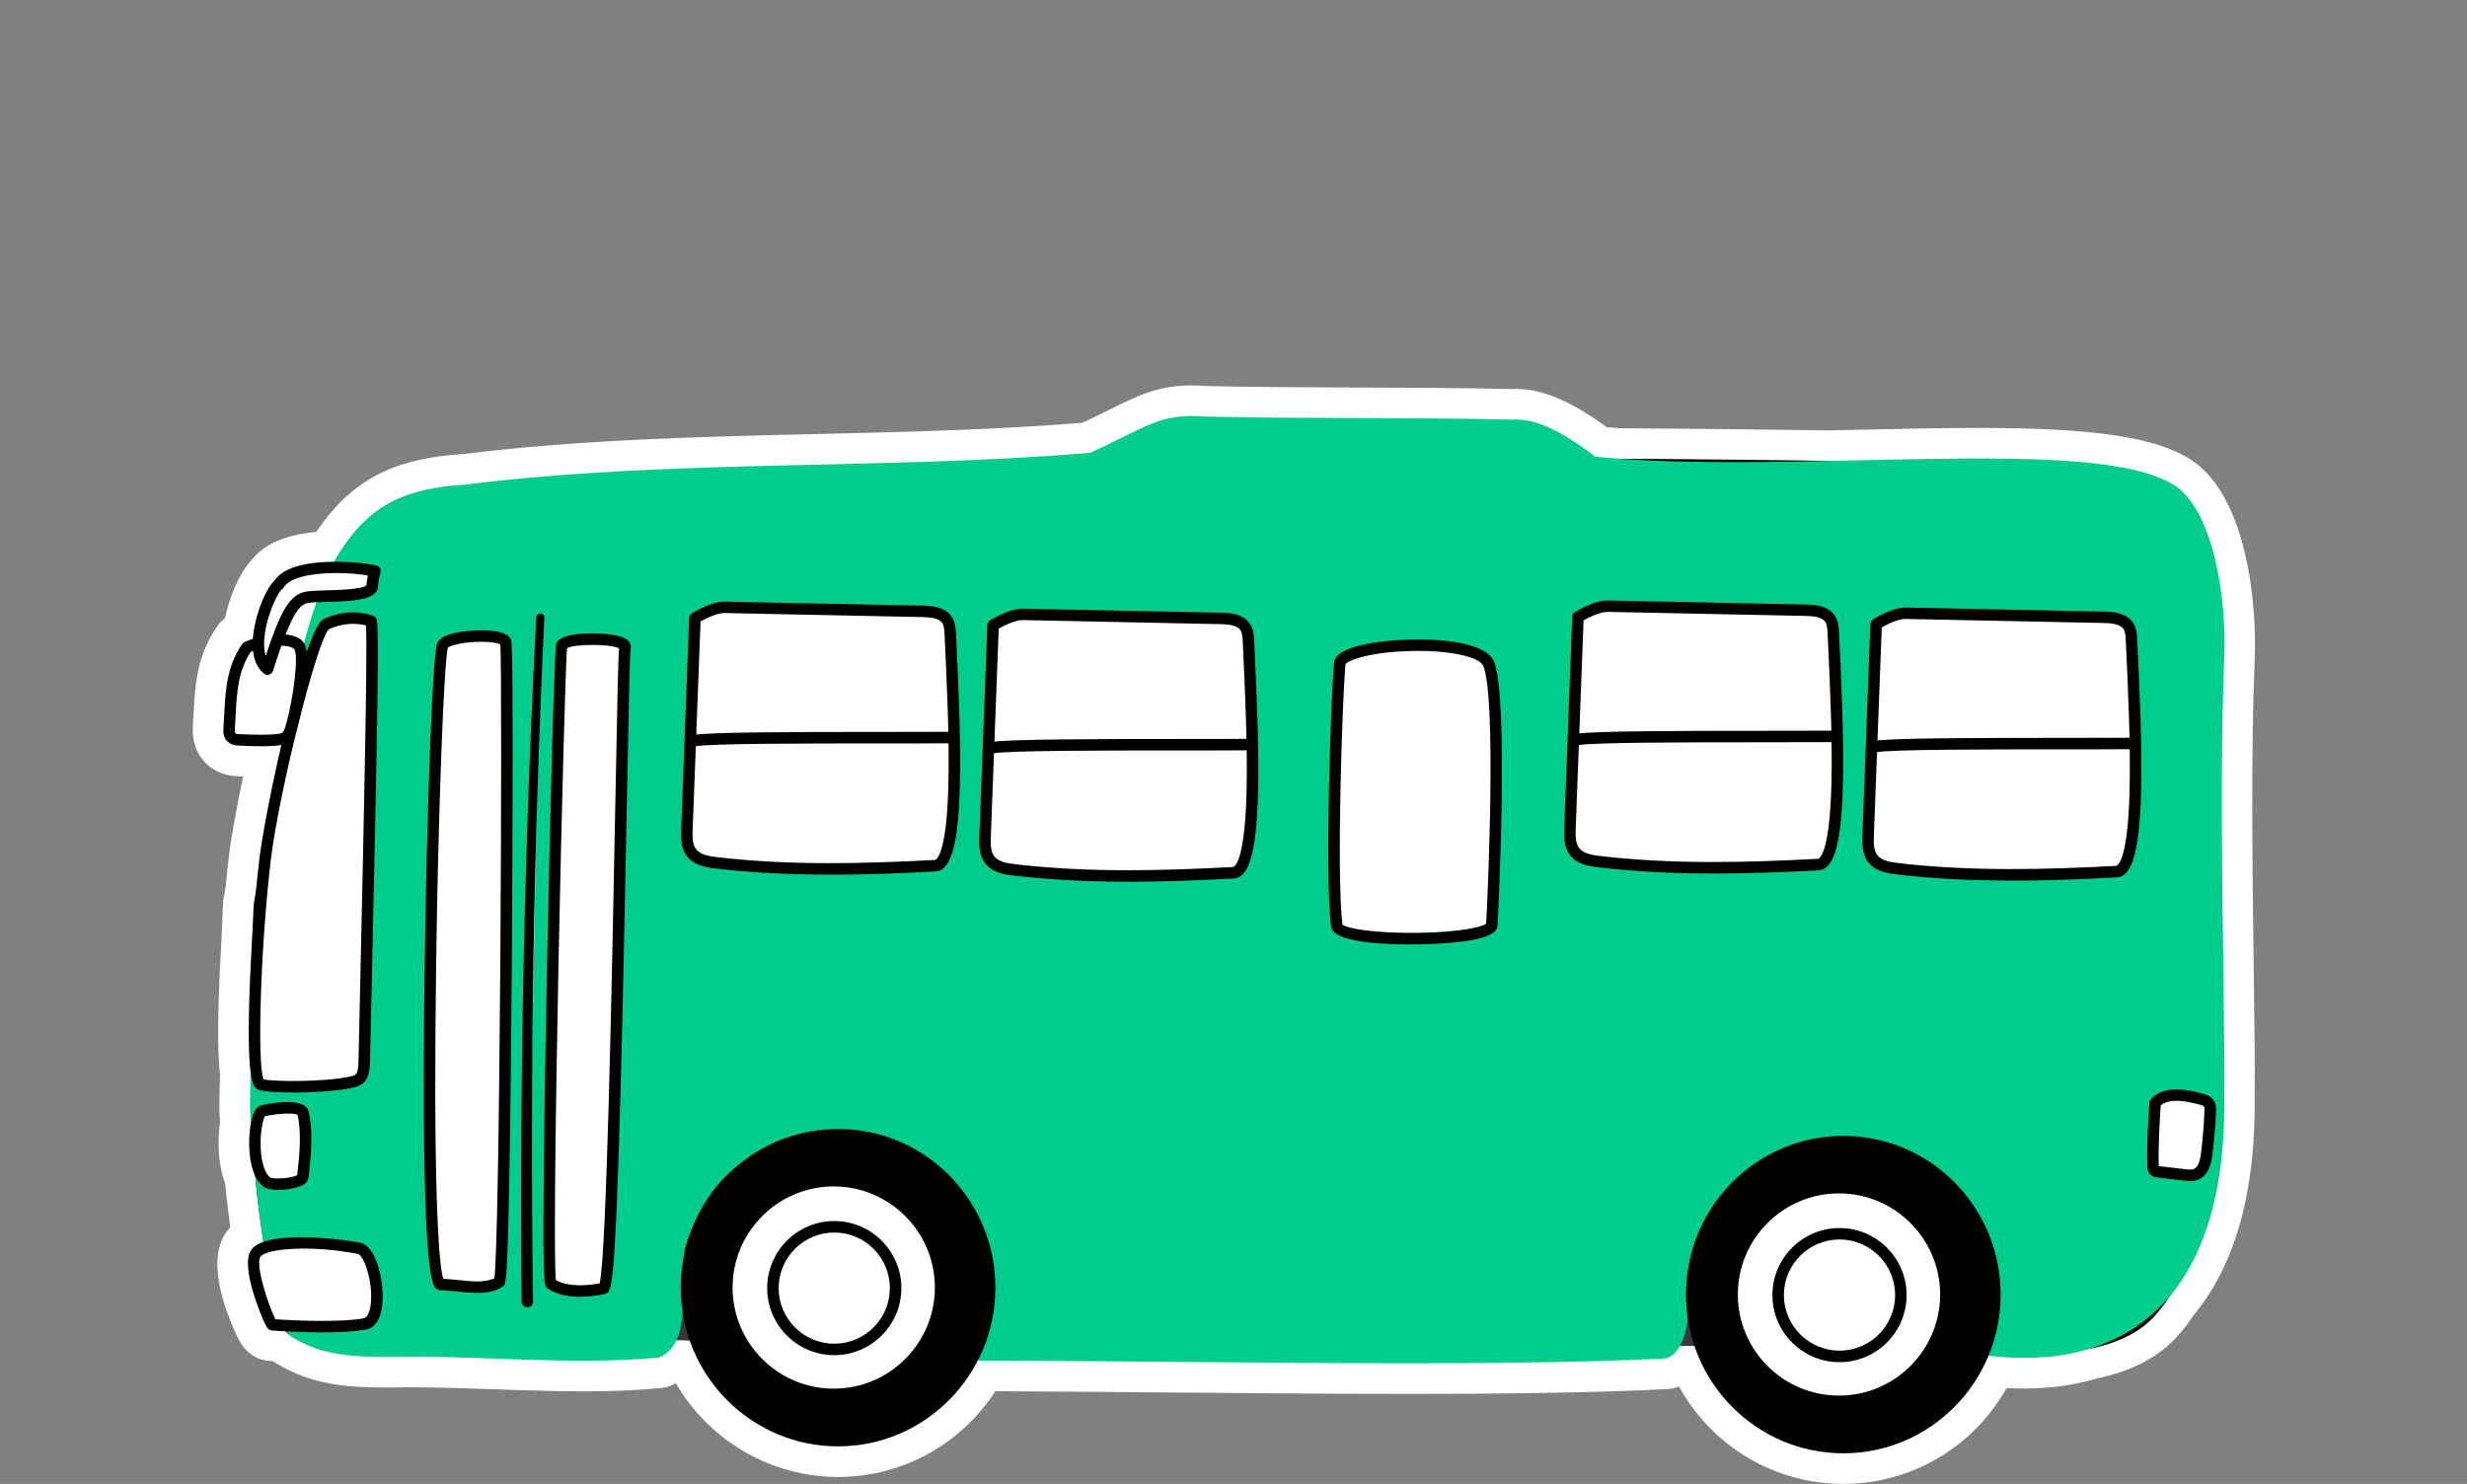 <?xml version="1.0" encoding="UTF-8"?>
<svg xmlns="http://www.w3.org/2000/svg" width="128" height="77" viewBox="0 0 128 77" fill="none">
  <rect x="0" y="0" width="128" height="77" fill="#808080" stroke="none"/>
  <path d="M95.639 77C92.052 77 88.809 75.025 87.113 71.942C87.087 71.954 87.059 71.964 87.035 71.974C86.881 72.033 86.716 72.067 86.55 72.077C83.198 72.249 78.903 72.329 73.033 72.329C69.01 72.329 64.718 72.291 60.569 72.255C57.592 72.229 54.523 72.202 51.644 72.19C49.852 74.958 46.808 76.639 43.482 76.639C39.985 76.639 36.796 74.746 35.07 71.781C34.975 71.831 34.876 71.876 34.773 71.916C34.638 71.97 34.495 72.003 34.35 72.019C33.174 72.138 31.845 72.198 30.284 72.198C28.723 72.198 27.192 72.142 25.675 72.091C24.165 72.039 22.739 71.987 21.363 71.987C20.952 71.987 20.558 71.991 20.193 72.001C20.179 72.001 20.145 72.001 20.139 72.001C18.36 71.987 16.345 71.97 14.342 70.748C14.284 70.713 14.229 70.675 14.173 70.633C14.096 70.627 14.028 70.623 13.975 70.619C12.836 70.526 12.422 69.608 12.243 69.216C11.478 67.532 10.773 65.24 11.769 63.901C11.823 63.828 11.882 63.759 11.944 63.691C11.898 63.342 11.854 62.981 11.813 62.615C11.765 62.232 11.722 61.825 11.682 61.411C11.289 60.376 11.285 59.111 11.418 58.215C11.398 57.917 11.39 57.786 11.388 57.723C11.374 57.348 11.384 56.646 11.416 55.74C11.319 54.919 11.297 53.668 11.345 51.925C11.372 50.934 11.422 49.873 11.493 48.769C11.519 48.033 11.545 47.42 11.575 46.845C11.577 46.788 11.583 46.73 11.593 46.673C11.622 46.494 11.652 46.318 11.682 46.141L11.716 45.949C11.769 45.394 11.823 44.87 11.88 44.393C11.985 43.502 12.263 41.96 12.612 40.292C12.545 40.29 12.386 40.282 12.386 40.282C12.116 40.27 11.479 40.245 10.886 39.786C10.524 39.507 9.925 38.859 10.008 37.657C10.022 37.453 10.032 37.248 10.044 37.046V37.02C10.117 35.636 10.198 34.066 11.251 32.525C11.368 32.355 11.511 32.206 11.672 32.083C11.906 30.985 12.394 29.773 13.021 29.101C13.667 28.247 14.806 27.743 16.412 27.602C18.451 24.549 20.936 23.767 24.019 23.561C30.163 22.804 36.369 22.661 42.371 22.522C46.899 22.417 51.58 22.31 56.16 21.937C56.715 21.681 57.183 21.448 57.602 21.239C59.046 20.52 60.091 20 61.832 20C62.08 20 62.336 20.01 62.614 20.032C65.111 20.089 67.854 20.099 70.506 20.109C73.168 20.119 75.916 20.129 78.439 20.186C78.517 20.182 78.596 20.18 78.675 20.18C80.016 20.18 81.553 20.831 83.362 22.167C83.584 22.185 83.816 22.203 84.062 22.221C87.511 22.241 91.048 22.278 94.868 22.334C95.427 22.322 95.985 22.31 96.54 22.298C98.684 22.25 100.711 22.205 102.645 22.205C108.649 22.205 111.838 22.681 113.659 23.845C116.557 25.699 117.112 31.258 116.983 34.252C116.783 38.916 116.868 45.265 116.935 50.369C116.971 53.04 117.001 55.348 116.981 56.805C117.058 61.78 115.991 65.63 113.81 68.252C113.094 69.346 112.31 70.098 111.352 70.611C110.626 71.02 109.809 71.315 108.857 71.512C107.679 71.868 106.386 72.051 105.013 72.051C104.718 72.051 104.416 72.043 104.113 72.025C102.395 75.083 99.182 77 95.632 77H95.639Z" fill="white"></path>
  <path d="M33.995 69.509C52.147 70.116 92.948 69.624 106.025 69.989C110.591 65.426 104.144 57.402 100.606 56.769C93.103 53.993 39.888 56.484 36.691 57.931C33.93 59.18 33.601 66.416 33.995 69.511V69.509Z" fill="#383838"></path>
  <path d="M57.768 24.6C57.441 24.116 58.379 23.385 58.978 23.038C59.577 22.691 60.172 22.681 60.948 22.586C65.075 22.07 78.564 22.645 79.342 22.709C81.436 22.877 81.528 23.805 82.224 25.149" fill="white"></path>
  <path d="M82.222 25.447C82.115 25.447 82.01 25.387 81.958 25.286C81.855 25.086 81.764 24.894 81.678 24.713C81.196 23.696 80.933 23.135 79.318 23.006C78.735 22.958 65.172 22.36 60.986 22.883C60.856 22.899 60.732 22.913 60.611 22.927C60.031 22.99 59.573 23.042 59.129 23.299C58.548 23.634 58.066 24.085 58.006 24.342C57.995 24.396 58.006 24.42 58.018 24.438C58.109 24.574 58.074 24.759 57.939 24.85C57.804 24.941 57.618 24.905 57.526 24.771C57.415 24.606 57.382 24.414 57.429 24.209C57.58 23.553 58.542 22.952 58.834 22.784C59.387 22.465 59.924 22.405 60.547 22.336C60.664 22.322 60.787 22.31 60.914 22.294C65.139 21.767 78.783 22.367 79.368 22.415C81.325 22.572 81.72 23.407 82.22 24.461C82.303 24.636 82.39 24.822 82.492 25.017C82.567 25.163 82.509 25.342 82.365 25.417C82.321 25.439 82.273 25.451 82.228 25.451L82.222 25.447Z" fill="black"></path>
  <path d="M15.242 68.946C17.162 70.437 32.718 69.475 34.029 69.771C34.991 69.987 33.182 57.826 43.647 58.003C54.845 58.191 52.371 69.923 52.371 69.923C52.371 69.923 83.093 69.999 86.317 69.911C87.15 68.46 84.818 58.669 94.884 57.985C107.018 57.16 103.639 69.884 105.128 69.906C111.761 70.001 112.066 67.362 113.56 64.726C115.125 61.968 115.503 28.611 112.891 26.535C110.164 24.118 102.369 24.513 100.112 24.356C79.685 24.075 27.178 23.835 20.139 26.912C16.573 28.473 13.598 46.95 13.598 46.95C13.598 46.95 12.796 61.026 14.526 66.154C15.024 67.544 14.806 68.609 15.242 68.948V68.946Z" fill="white"></path>
  <path d="M15.486 68.63C15.905 68.884 16.398 68.964 16.886 69.053C18.511 69.309 20.169 69.356 21.819 69.4C25.605 69.501 29.701 69.309 33.505 69.36C33.67 69.37 33.902 69.376 34.084 69.412L34.1 69.414C34.11 69.416 34.108 69.414 34.094 69.412C34.075 69.408 34.053 69.406 34.031 69.41C33.971 69.416 33.904 69.442 33.868 69.491C33.864 69.491 33.864 69.495 33.862 69.497C33.864 69.487 33.872 69.481 33.88 69.455C34.166 68.131 34.188 66.741 34.513 65.389C34.983 63.168 35.931 60.905 37.758 59.444C40.416 57.287 44.535 57.287 47.641 58.377C51.166 59.656 52.764 63.017 52.889 66.582C52.935 67.72 52.873 68.847 52.663 69.983L52.373 69.624C62.181 69.6 76.637 69.723 86.312 69.614L86.062 69.763C86.214 69.392 86.232 68.809 86.256 68.369C86.337 64.619 86.96 60.592 90.675 58.736C93.285 57.426 97.322 57.245 100.021 58.346C103.252 59.64 104.492 62.94 104.789 66.172C104.914 67.179 104.908 68.26 105.071 69.237C105.089 69.37 105.13 69.487 105.18 69.58C105.186 69.58 105.192 69.6 105.19 69.592C105.184 69.588 105.176 69.582 105.168 69.58C105.16 69.58 105.156 69.576 105.15 69.574C105.15 69.572 105.12 69.574 105.148 69.574L105.914 69.564L106.296 69.558L106.675 69.531C106.927 69.509 107.183 69.503 107.433 69.467L108.181 69.36L108.911 69.192C109.377 69.051 109.851 68.882 110.271 68.638C111.808 67.81 112.425 66.093 113.228 64.631C113.381 64.383 113.427 64.114 113.508 63.806C113.718 62.825 113.825 61.794 113.927 60.771C114.292 56.656 114.395 52.51 114.436 48.38C114.436 42.194 114.432 35.952 113.576 29.825C113.409 28.867 113.26 27.84 112.798 26.989C111.231 25.233 106.568 24.949 104.267 24.848C85.627 24.453 66.963 24.517 48.325 24.945C40.069 25.229 31.756 25.373 23.573 26.533C22.446 26.726 21.321 26.912 20.302 27.334C19.596 27.723 19.187 28.484 18.794 29.19C16.989 32.87 16.111 36.953 15.2 40.937C14.76 42.878 14.356 45.19 14.038 46.974C13.939 48.81 13.883 50.66 13.856 52.504C13.836 56.624 13.802 60.808 14.6 64.857C14.699 65.289 14.824 65.732 14.954 66.158C15.187 66.836 15.258 67.568 15.357 68.252C15.375 68.355 15.397 68.446 15.423 68.517C15.448 68.585 15.476 68.619 15.486 68.629V68.63ZM14.998 69.259C14.697 69.023 14.639 68.706 14.572 68.397C14.457 67.712 14.417 67.048 14.189 66.41C13.983 65.761 13.788 65.014 13.671 64.34C12.987 60.424 12.989 56.45 12.999 52.494C13.021 50.636 13.068 48.785 13.164 46.925C13.499 44.851 13.901 42.8 14.336 40.75C15.26 36.681 16.145 32.545 17.997 28.772C18.461 27.923 19.003 26.976 19.923 26.515C21.059 26.042 22.265 25.843 23.43 25.649C31.673 24.493 40.001 24.364 48.304 24.093C66.967 23.696 85.637 23.664 104.299 24.093C106.826 24.206 111.814 24.541 113.421 26.589C113.976 27.555 114.105 28.647 114.301 29.712C114.621 31.786 114.774 33.86 114.895 35.936C115.224 42.162 115.216 48.39 114.992 54.616C114.908 56.69 114.799 58.766 114.605 60.84C114.5 61.879 114.393 62.912 114.169 63.959C114.109 64.254 114.012 64.576 113.865 64.877C112.998 66.463 112.296 68.319 110.6 69.221C109.315 69.951 107.774 70.139 106.322 70.219C106.096 70.219 105.38 70.231 105.138 70.233C105.021 70.237 104.825 70.171 104.743 70.074C104.553 69.895 104.472 69.592 104.43 69.364C104.331 68.811 104.311 68.297 104.271 67.778C104.172 66.257 104.025 64.707 103.553 63.263C102.968 61.352 101.657 59.68 99.777 58.931C97.25 57.898 93.402 58.064 90.955 59.285C87.464 61.008 86.942 64.891 86.853 68.398C86.811 68.795 86.837 70.199 86.328 70.207C81.422 70.294 74.322 70.223 69.346 70.246L52.371 70.219C52.207 70.219 52.074 70.086 52.074 69.921C52.261 68.847 52.338 67.716 52.282 66.612C52.153 63.297 50.7 60.156 47.413 58.982C44.523 57.985 40.646 57.967 38.188 59.975C35.463 62.208 35.054 65.94 34.674 69.237C34.614 69.56 34.527 70.098 34.094 70.133C33.884 70.129 33.702 70.086 33.478 70.088C29.683 70.052 25.599 70.258 21.805 70.173C20.123 70.135 18.431 70.094 16.758 69.834C16.159 69.729 15.518 69.616 14.998 69.261V69.259Z" fill="black"></path>
  <path d="M21.52 33.338C20.933 37.381 20.837 55.849 21.163 67.153C21.19 68.129 21.912 68.151 22.309 68.143C25.278 68.081 28.303 68.234 31.395 68.196C31.873 68.19 32.198 67.732 32.545 67.445C33.017 67.05 33.156 53.303 33.696 34.415C33.714 33.779 33.706 33.271 33.218 32.797C32.752 32.343 32.222 31.845 31.526 31.784C28.747 31.538 25.344 31.243 22.704 32.038C22.166 32.2 21.575 32.96 21.52 33.338Z" fill="white"></path>
  <path d="M30.37 68.498C29.249 68.498 28.134 68.478 27.047 68.46C25.415 68.432 23.874 68.406 22.315 68.438C21.371 68.462 20.889 68.028 20.865 67.159C20.532 55.621 20.635 37.361 21.226 33.293C21.301 32.779 21.99 31.939 22.618 31.75C25.332 30.933 28.781 31.239 31.552 31.485C32.375 31.558 32.982 32.149 33.424 32.581C34.027 33.17 34.009 33.834 33.991 34.421C33.833 40.014 33.708 45.126 33.599 49.637C33.248 64.185 33.134 67.338 32.734 67.671C32.656 67.736 32.581 67.81 32.504 67.883C32.226 68.151 31.881 68.486 31.397 68.49C31.054 68.494 30.711 68.496 30.368 68.496L30.37 68.498ZM23.832 67.829C24.911 67.829 25.996 67.847 27.059 67.867C28.473 67.891 29.935 67.917 31.393 67.899C31.639 67.895 31.859 67.683 32.093 67.459C32.169 67.385 32.242 67.314 32.317 67.249C32.597 66.485 32.777 59.032 33.005 49.625C33.115 45.114 33.238 40.003 33.398 34.407C33.416 33.792 33.406 33.396 33.01 33.011C32.518 32.533 32.065 32.133 31.5 32.081C28.779 31.839 25.393 31.54 22.791 32.323C22.347 32.456 21.851 33.132 21.815 33.382C21.244 37.316 21.133 55.738 21.46 67.145C21.478 67.748 21.773 67.857 22.303 67.845C22.809 67.835 23.319 67.832 23.832 67.832V67.829Z" fill="black"></path>
  <path d="M67.715 33.14C67.148 37.183 67.253 55.849 67.568 67.153C67.596 68.129 68.292 68.151 68.677 68.143C71.547 68.081 74.471 68.234 77.46 68.196C77.922 68.19 78.237 67.931 78.57 67.643C79.155 67.138 79.445 35.04 79.318 32.896C79.292 32.444 78.85 31.845 78.18 31.784C75.494 31.538 71.113 31.243 68.562 32.038C68.042 32.2 67.769 32.761 67.715 33.14Z" fill="white"></path>
  <path d="M68.084 33.192C67.917 34.609 67.856 36.093 67.808 37.52C67.545 46.742 67.664 56.004 67.842 65.23L67.878 66.687C67.888 67.352 67.842 67.891 68.693 67.826C70.048 67.79 72.432 67.843 73.814 67.865C74.786 67.883 75.758 67.899 76.728 67.897C77.087 67.877 77.666 67.97 77.983 67.722C78.11 67.647 78.259 67.514 78.374 67.417C78.352 67.431 78.334 67.455 78.326 67.478C78.322 67.49 78.328 67.469 78.33 67.465C78.533 66.277 78.529 65.032 78.598 63.818C78.927 53.696 79.036 43.33 78.985 33.192L78.979 33.015C78.987 32.621 78.66 32.248 78.281 32.159C78.084 32.111 77.46 32.087 77.247 32.059C74.857 31.885 72.418 31.75 70.046 32.089C69.576 32.155 69.119 32.262 68.675 32.391C68.364 32.486 68.132 32.874 68.086 33.192H68.084ZM67.348 33.089C67.455 32.462 67.82 31.899 68.451 31.685C68.943 31.544 69.437 31.431 69.931 31.363C71.896 31.08 73.868 31.14 75.835 31.245C76.543 31.276 77.321 31.358 78.029 31.413C78.64 31.423 79.223 31.764 79.502 32.309C79.649 32.557 79.683 32.884 79.679 33.172C79.699 34.116 79.689 36.572 79.687 37.56C79.612 46.252 79.53 55.171 79.195 63.84C79.114 65.109 79.132 66.38 78.894 67.645C78.864 67.778 78.733 67.907 78.626 67.986C78.306 68.262 77.912 68.496 77.46 68.494L76.728 68.5C74.459 68.522 71.706 68.412 69.431 68.442C68.923 68.422 68.342 68.557 67.832 68.287C67.237 67.948 67.245 67.282 67.239 66.703C67.215 65.809 67.15 63.259 67.132 62.323C66.981 53.561 66.827 44.791 67.134 36.029C67.176 35.075 67.235 34.034 67.348 33.085V33.089Z" fill="black"></path>
  <g style="mix-blend-mode:multiply">
    <path d="M112.81 25.179C108.649 22.516 93.136 24.687 82.773 23.704C81.68 22.857 79.915 21.654 78.479 21.773C73.429 21.654 67.586 21.735 62.538 21.616C60.137 21.426 59.518 22.159 56.57 23.496C45.789 24.402 34.979 23.805 24.171 25.141C21.053 25.344 19.219 26.137 17.59 28.704C13.866 34.58 12.89 55.33 12.975 57.664C12.975 57.717 13.59 68.428 15.169 69.392C16.747 70.356 18.305 70.397 20.153 70.413C24.55 70.302 29.83 70.883 34.19 70.439C35.953 69.743 35.273 66.646 35.532 64.768C38.991 54.001 50.275 62.042 49.976 70.596C62.047 70.617 77.174 70.966 86.47 70.488C87.757 69.997 87.615 67.459 87.825 66.099C90.183 55.706 104.634 59.841 102.046 70.179C109.383 71.516 115.589 68.299 115.404 56.803C115.464 52.665 115.097 41.391 115.406 34.181C115.547 30.904 114.795 26.446 112.812 25.177L112.81 25.179Z" fill="#00CC8B"></path>
  </g>
  <path d="M43.482 75.051C47.989 75.051 51.644 71.364 51.644 66.816C51.644 62.268 47.989 58.582 43.482 58.582C38.974 58.582 35.32 62.268 35.32 66.816C35.32 71.364 38.974 75.051 43.482 75.051Z" fill="black"></path>
  <path d="M43.258 72.354C46.321 72.354 48.803 69.872 48.803 66.81C48.803 63.748 46.321 61.266 43.258 61.266C40.195 61.266 37.712 63.748 37.712 66.81C37.712 69.872 40.195 72.354 43.258 72.354Z" fill="white"></path>
  <path d="M43.258 72.652C40.037 72.652 37.415 70.032 37.415 66.81C37.415 63.588 40.035 60.969 43.258 60.969C46.481 60.969 49.101 63.588 49.101 66.81C49.101 70.032 46.481 72.652 43.258 72.652ZM43.258 61.564C40.364 61.564 38.01 63.917 38.01 66.81C38.01 69.703 40.364 72.057 43.258 72.057C46.151 72.057 48.506 69.703 48.506 66.81C48.506 63.917 46.151 61.564 43.258 61.564Z" fill="black"></path>
  <path d="M43.285 70.022C45.044 70.022 46.469 68.598 46.469 66.84C46.469 65.082 45.044 63.658 43.285 63.658C41.527 63.658 40.102 65.082 40.102 66.84C40.102 68.598 41.527 70.022 43.285 70.022Z" fill="white"></path>
  <path d="M43.286 70.32C41.366 70.32 39.805 68.759 39.805 66.84C39.805 64.921 41.366 63.36 43.286 63.36C45.206 63.36 46.767 64.921 46.767 66.84C46.767 68.759 45.206 70.32 43.286 70.32ZM43.286 63.955C41.695 63.955 40.4 65.25 40.4 66.84C40.4 68.43 41.695 69.725 43.286 69.725C44.876 69.725 46.171 68.43 46.171 66.84C46.171 65.25 44.876 63.955 43.286 63.955Z" fill="black"></path>
  <path d="M95.639 75.412C100.147 75.412 103.801 71.725 103.801 67.177C103.801 62.629 100.147 58.943 95.639 58.943C91.132 58.943 87.478 62.629 87.478 67.177C87.478 71.725 91.132 75.412 95.639 75.412Z" fill="black"></path>
  <path d="M95.415 72.715C98.478 72.715 100.961 70.233 100.961 67.171C100.961 64.109 98.478 61.627 95.415 61.627C92.353 61.627 89.87 64.109 89.87 67.171C89.87 70.233 92.353 72.715 95.415 72.715Z" fill="white"></path>
  <path d="M95.415 73.013C92.194 73.013 89.572 70.393 89.572 67.171C89.572 63.949 92.192 61.33 95.415 61.33C98.638 61.33 101.259 63.949 101.259 67.171C101.259 70.393 98.638 73.013 95.415 73.013ZM95.415 61.925C92.522 61.925 90.167 64.278 90.167 67.171C90.167 70.064 92.522 72.418 95.415 72.418C98.309 72.418 100.664 70.064 100.664 67.171C100.664 64.278 98.309 61.925 95.415 61.925Z" fill="black"></path>
  <path d="M95.443 70.385C97.201 70.385 98.627 68.96 98.627 67.203C98.627 65.445 97.201 64.02 95.443 64.02C93.685 64.02 92.26 65.445 92.26 67.203C92.26 68.96 93.685 70.385 95.443 70.385Z" fill="white"></path>
  <path d="M95.443 70.683C93.523 70.683 91.962 69.122 91.962 67.203C91.962 65.284 93.523 63.723 95.443 63.723C97.363 63.723 98.924 65.284 98.924 67.203C98.924 69.122 97.363 70.683 95.443 70.683ZM95.443 64.316C93.853 64.316 92.557 65.611 92.557 67.201C92.557 68.791 93.853 70.086 95.443 70.086C97.034 70.086 98.329 68.791 98.329 67.201C98.329 65.611 97.034 64.316 95.443 64.316Z" fill="black"></path>
  <path d="M13.828 61.322C12.921 60.608 13.185 57.741 13.638 57.638C14.201 57.509 15.613 57.331 15.716 57.733C15.964 58.706 15.831 60.094 15.706 61.088C15.672 61.361 14.189 61.607 13.828 61.322Z" fill="white"></path>
  <path d="M14.431 61.748C14.117 61.748 13.822 61.697 13.643 61.556C12.824 60.909 12.846 59.028 13.041 58.165C13.154 57.666 13.322 57.406 13.57 57.348C13.798 57.297 15.802 56.861 16.004 57.66C16.26 58.663 16.137 60.039 16.002 61.126C15.968 61.389 15.686 61.506 15.593 61.544C15.339 61.649 14.865 61.748 14.431 61.748ZM14.01 61.09C14.169 61.209 15.133 61.149 15.421 60.975C15.544 59.968 15.651 58.726 15.437 57.846C15.242 57.739 14.413 57.775 13.751 57.919C13.634 58.088 13.475 58.83 13.532 59.682C13.58 60.376 13.755 60.89 14.012 61.092L14.01 61.09Z" fill="black"></path>
  <path d="M18.901 55.03C18.895 55.332 18.88 55.665 18.733 55.879C18.612 56.057 18.429 56.107 18.259 56.145C16.789 56.468 13.87 56.43 13.505 56.262C12.957 56.008 13.237 48.977 13.753 44.611C14.145 41.291 16.198 32.718 16.924 32.387C17.761 32.004 18.62 31.992 19.259 32.236C19.431 32.684 19.06 47.297 18.899 55.03H18.901Z" fill="white"></path>
  <path d="M15.198 56.688C14.334 56.688 13.604 56.635 13.38 56.531C13.167 56.432 12.81 56.268 12.931 51.971C12.999 49.578 13.199 46.744 13.457 44.577C13.762 41.989 15.78 32.583 16.801 32.117C17.662 31.724 18.596 31.667 19.366 31.958C19.445 31.988 19.506 32.05 19.538 32.129C19.677 32.486 19.586 37.637 19.314 49.822C19.272 51.719 19.231 53.512 19.199 55.036C19.191 55.395 19.169 55.77 18.979 56.048C18.782 56.335 18.485 56.401 18.324 56.436C17.549 56.607 16.271 56.69 15.2 56.69L15.198 56.688ZM13.677 56.006C14.169 56.127 16.811 56.161 18.195 55.855C18.35 55.822 18.433 55.792 18.487 55.712C18.592 55.558 18.598 55.225 18.602 55.025C18.634 53.5 18.673 51.707 18.717 49.808C18.868 43.009 19.074 33.814 18.989 32.458C18.41 32.294 17.706 32.361 17.065 32.648C16.456 33.212 14.465 41.129 14.048 44.644C13.524 49.084 13.328 55.227 13.677 56.004V56.006Z" fill="black"></path>
  <path d="M69.361 48.051C69.474 48.951 77.351 48.913 77.404 47.981C77.478 46.679 77.963 36.233 77.24 34.447C76.652 32.995 69.611 33.327 69.51 34.459C69.371 36.023 69.02 45.315 69.361 48.053V48.051Z" fill="white"></path>
  <path d="M73.126 49.003C71.565 49.003 69.165 48.874 69.066 48.087C68.723 45.334 69.062 36.126 69.213 34.429C69.231 34.235 69.282 33.646 71.404 33.331C73.281 33.051 76.999 33.059 77.515 34.334C78.313 36.303 77.708 47.88 77.702 47.997C77.688 48.235 77.652 48.866 74.114 48.985C73.878 48.993 73.531 49.001 73.128 49.001L73.126 49.003ZM69.651 47.975C69.889 48.184 71.369 48.44 73.646 48.404C75.736 48.37 76.906 48.108 77.109 47.926C77.246 45.441 77.61 36.156 76.964 34.558C76.775 34.09 75.161 33.678 72.789 33.796C70.819 33.896 69.861 34.302 69.806 34.486C69.661 36.108 69.328 45.269 69.651 47.975Z" fill="black"></path>
  <path d="M22.96 33.501C23.11 32.98 26.016 32.795 26.246 33.313C26.387 33.63 26.248 66.289 25.909 66.515C25.133 67.032 23.83 66.656 22.87 66.654C21.766 66.654 22.489 35.129 22.958 33.499L22.96 33.501Z" fill="white"></path>
  <path d="M24.753 67.086C24.411 67.086 24.064 67.05 23.733 67.016C23.424 66.985 23.13 66.953 22.868 66.953C22.799 66.953 22.668 66.931 22.561 66.788C21.948 65.974 21.936 57.291 22.033 50.149C22.133 42.792 22.414 34.316 22.672 33.42C22.811 32.94 23.737 32.777 24.491 32.726C25.149 32.68 26.29 32.68 26.518 33.194C26.672 33.541 26.559 49.282 26.555 49.952C26.532 53.119 26.49 57.656 26.423 61.284C26.321 66.6 26.254 66.644 26.076 66.765C25.701 67.014 25.235 67.088 24.755 67.088L24.753 67.086ZM23.005 66.36C23.257 66.368 23.519 66.396 23.795 66.424C24.479 66.495 25.183 66.568 25.651 66.323C25.774 65.424 25.895 59.042 25.96 49.8C26.016 41.902 26.016 34.316 25.96 33.44C25.84 33.374 25.425 33.275 24.681 33.309C23.84 33.346 23.342 33.517 23.237 33.606C23.025 34.478 22.735 42.259 22.628 50.069C22.478 60.979 22.73 65.611 23.003 66.358L23.005 66.36Z" fill="black"></path>
  <path d="M32.424 33.6C32.585 33.081 29.368 32.993 29.138 33.511C28.997 33.828 28.243 66.388 28.582 66.614C29.358 67.132 30.576 67.019 31.323 66.852C31.94 66.715 32.276 34.078 32.426 33.598L32.424 33.6Z" fill="white"></path>
  <path d="M30.104 67.29C29.537 67.29 28.912 67.193 28.418 66.862C28.235 66.739 28.166 66.693 28.21 61.389C28.239 57.786 28.321 53.258 28.384 50.091C28.388 49.929 28.713 33.737 28.868 33.39C28.92 33.275 29.076 32.922 30.443 32.87C30.998 32.849 31.814 32.888 32.288 33.067C32.77 33.247 32.746 33.553 32.716 33.667C32.67 33.995 32.601 37.685 32.518 41.952C32.422 46.905 32.303 53.067 32.155 58.056C31.889 67.032 31.72 67.068 31.387 67.141C31.109 67.203 30.631 67.286 30.104 67.286V67.29ZM28.842 66.426C29.552 66.824 30.627 66.685 31.115 66.592C31.476 65.028 31.754 50.633 31.921 41.942C32.032 36.136 32.075 34.145 32.121 33.64C31.687 33.408 29.78 33.404 29.419 33.64C29.35 34.445 29.15 41.484 28.979 49.944C28.793 59.299 28.741 65.527 28.842 66.428V66.426ZM32.141 33.513C32.141 33.513 32.137 33.527 32.135 33.533C32.135 33.525 32.139 33.517 32.141 33.513Z" fill="black"></path>
  <path d="M28.033 32.044C27.448 43.863 27.224 55.703 27.363 67.536L28.033 32.044Z" fill="white"></path>
  <path d="M28.241 32.056C27.686 43.873 27.492 55.707 27.658 67.534C27.66 67.699 27.529 67.834 27.365 67.835C27.2 67.837 27.065 67.707 27.063 67.542C26.954 55.701 27.208 43.857 27.823 32.034C27.829 31.919 27.928 31.829 28.043 31.835C28.158 31.841 28.247 31.939 28.241 32.054V32.056Z" fill="black"></path>
  <path d="M36.058 32.075C35.919 35.724 35.78 39.372 35.643 43.02C35.628 43.447 35.624 43.911 35.883 44.248C36.175 44.627 36.701 44.716 37.175 44.771C40.939 45.212 44.739 45.116 48.522 44.918C49.886 44.847 49.529 37.55 49.307 32.896C49.295 32.65 49.279 32.391 49.148 32.182C48.897 31.784 48.349 31.732 47.879 31.722C44.458 31.653 41.034 31.584 37.613 31.512C36.976 31.498 36.06 32.075 36.06 32.075H36.058Z" fill="white"></path>
  <path d="M43.079 45.384C41.12 45.384 39.126 45.301 37.137 45.069C36.605 45.007 36.008 44.9 35.645 44.432C35.306 43.994 35.328 43.403 35.344 43.011L35.758 32.065C35.763 31.966 35.814 31.877 35.897 31.826C35.998 31.762 36.919 31.201 37.615 31.219L47.881 31.429C48.256 31.437 49.033 31.453 49.396 32.028C49.573 32.309 49.589 32.642 49.601 32.886L49.605 32.968C49.718 35.331 49.859 38.274 49.803 40.679C49.73 43.82 49.351 45.178 48.534 45.219C46.766 45.313 44.938 45.388 43.077 45.388L43.079 45.384ZM36.348 32.25L35.939 43.032C35.923 43.437 35.925 43.82 36.117 44.067C36.34 44.353 36.796 44.428 37.206 44.478C41.038 44.926 44.9 44.813 48.504 44.623C48.53 44.623 49.119 44.545 49.208 40.661C49.264 38.278 49.123 35.347 49.012 32.991L49.008 32.91C48.998 32.712 48.988 32.49 48.895 32.341C48.726 32.073 48.282 32.028 47.869 32.02L37.603 31.81C37.603 31.81 37.593 31.81 37.587 31.81C37.206 31.81 36.649 32.077 36.348 32.248V32.25Z" fill="black"></path>
  <path d="M35.998 38.432C37.093 38.226 45.455 38.295 49.351 38.268H49.141" fill="white"></path>
  <path d="M35.998 38.73C35.858 38.73 35.733 38.63 35.707 38.488C35.677 38.327 35.782 38.17 35.945 38.141C36.782 37.984 41.459 37.98 45.586 37.98C46.897 37.98 48.129 37.98 49.111 37.974C49.121 37.974 49.131 37.974 49.141 37.974H49.351C49.515 37.974 49.648 38.107 49.648 38.27C49.648 38.432 49.517 38.567 49.353 38.569C48.333 38.577 47.006 38.577 45.584 38.577C41.685 38.577 36.834 38.581 36.052 38.728C36.034 38.732 36.014 38.734 35.996 38.734L35.998 38.73Z" fill="black"></path>
  <path d="M51.529 32.442C51.39 36.091 51.251 39.739 51.114 43.387C51.098 43.814 51.094 44.278 51.354 44.615C51.646 44.993 52.171 45.083 52.645 45.138C56.41 45.578 60.21 45.483 63.992 45.285C65.357 45.214 65 37.917 64.778 33.263C64.766 33.017 64.75 32.757 64.619 32.549C64.367 32.151 63.82 32.099 63.35 32.089C59.928 32.02 56.505 31.95 53.084 31.879C52.447 31.865 51.531 32.442 51.531 32.442H51.529Z" fill="white"></path>
  <path d="M58.55 45.751C56.59 45.751 54.597 45.668 52.608 45.436C52.076 45.374 51.479 45.267 51.116 44.799C50.777 44.361 50.799 43.77 50.815 43.377L51.229 32.432C51.233 32.333 51.285 32.244 51.368 32.192C51.469 32.129 52.358 31.584 53.058 31.584C53.066 31.584 53.076 31.584 53.086 31.584L63.352 31.794C63.727 31.802 64.504 31.818 64.867 32.393C65.043 32.674 65.059 33.007 65.071 33.251L65.075 33.333C65.188 35.696 65.329 38.639 65.274 41.044C65.2 44.184 64.821 45.543 64.004 45.584C62.237 45.678 60.408 45.753 58.548 45.753L58.55 45.751ZM51.818 32.617L51.41 43.399C51.394 43.804 51.396 44.186 51.588 44.434C51.808 44.72 52.266 44.795 52.677 44.845C56.507 45.293 60.371 45.18 63.974 44.989C64 44.989 64.589 44.912 64.679 41.028C64.734 38.644 64.593 35.714 64.482 33.358L64.478 33.277C64.468 33.079 64.458 32.857 64.365 32.708C64.197 32.44 63.752 32.395 63.34 32.387L53.074 32.176C52.695 32.172 52.124 32.442 51.818 32.615V32.617Z" fill="black"></path>
  <path d="M51.469 38.799C52.564 38.593 60.926 38.662 64.821 38.635H64.611" fill="white"></path>
  <path d="M51.469 39.096C51.328 39.096 51.203 38.997 51.178 38.855C51.148 38.694 51.253 38.537 51.416 38.508C52.251 38.351 56.927 38.349 61.053 38.347C62.366 38.347 63.598 38.347 64.583 38.339C64.593 38.339 64.603 38.339 64.613 38.339H64.823C64.988 38.339 65.121 38.472 65.121 38.635C65.121 38.797 64.99 38.932 64.825 38.934C63.804 38.942 62.475 38.942 61.053 38.942C57.156 38.942 52.308 38.946 51.527 39.093C51.509 39.096 51.489 39.099 51.471 39.099L51.469 39.096Z" fill="black"></path>
  <path d="M97.345 32.383C97.207 36.031 97.068 39.679 96.931 43.328C96.915 43.754 96.911 44.218 97.171 44.555C97.462 44.934 97.988 45.023 98.462 45.079C102.226 45.519 106.027 45.424 109.809 45.225C111.174 45.154 110.817 37.857 110.594 33.204C110.583 32.958 110.567 32.698 110.436 32.49C110.184 32.091 109.636 32.04 109.166 32.03C105.745 31.96 102.322 31.891 98.9 31.82C98.264 31.806 97.347 32.383 97.347 32.383H97.345Z" fill="white"></path>
  <path d="M104.367 45.691C102.407 45.691 100.414 45.608 98.424 45.376C97.893 45.315 97.296 45.208 96.933 44.74C96.594 44.301 96.615 43.711 96.631 43.318L97.046 32.373C97.05 32.274 97.101 32.184 97.185 32.133C97.286 32.069 98.206 31.51 98.902 31.526L109.168 31.736C109.543 31.744 110.323 31.76 110.684 32.335C110.86 32.617 110.876 32.95 110.888 33.194L110.892 33.275C111.005 35.639 111.146 38.581 111.09 40.986C111.017 44.127 110.638 45.485 109.821 45.529C108.054 45.622 106.225 45.697 104.365 45.697L104.367 45.691ZM97.635 32.557L97.226 43.34C97.21 43.744 97.212 44.127 97.405 44.375C97.625 44.66 98.083 44.736 98.494 44.785C102.324 45.233 106.187 45.12 109.791 44.93C109.817 44.93 110.406 44.853 110.495 40.968C110.551 38.585 110.41 35.654 110.299 33.299L110.295 33.218C110.285 33.019 110.275 32.797 110.182 32.648C110.013 32.381 109.569 32.335 109.156 32.327L98.89 32.117C98.502 32.107 97.94 32.383 97.635 32.555V32.557Z" fill="black"></path>
  <path d="M97.286 38.74C98.381 38.533 106.743 38.603 110.638 38.575H110.428" fill="white"></path>
  <path d="M97.286 39.037C97.145 39.037 97.02 38.938 96.994 38.795C96.965 38.635 97.07 38.478 97.232 38.448C98.067 38.291 102.746 38.289 106.874 38.288C108.185 38.288 109.416 38.288 110.398 38.282C110.408 38.282 110.418 38.282 110.428 38.282H110.638C110.803 38.282 110.936 38.414 110.936 38.577C110.936 38.74 110.805 38.874 110.64 38.876C109.621 38.884 108.294 38.884 106.872 38.884C102.972 38.884 98.121 38.888 97.339 39.035C97.322 39.039 97.302 39.041 97.284 39.041L97.286 39.037Z" fill="black"></path>
  <path d="M81.875 32.016C81.736 35.664 81.597 39.313 81.46 42.961C81.444 43.387 81.44 43.851 81.7 44.188C81.992 44.567 82.517 44.656 82.991 44.712C86.756 45.152 90.556 45.057 94.338 44.859C95.703 44.787 95.346 37.49 95.124 32.837C95.112 32.591 95.096 32.331 94.965 32.123C94.713 31.724 94.166 31.673 93.696 31.663C90.275 31.593 86.851 31.524 83.43 31.453C82.793 31.439 81.877 32.016 81.877 32.016H81.875Z" fill="white"></path>
  <path d="M88.896 45.325C86.936 45.325 84.943 45.241 82.954 45.009C82.422 44.948 81.825 44.841 81.462 44.373C81.123 43.935 81.145 43.344 81.161 42.951L81.575 32.006C81.579 31.907 81.631 31.818 81.714 31.766C81.815 31.703 82.737 31.141 83.432 31.159L93.698 31.369C94.073 31.377 94.852 31.393 95.213 31.968C95.39 32.25 95.406 32.583 95.417 32.827L95.421 32.908C95.534 35.272 95.675 38.214 95.62 40.619C95.546 43.76 95.168 45.118 94.35 45.16C92.583 45.253 90.754 45.328 88.894 45.328L88.896 45.325ZM82.164 32.19L81.756 42.973C81.74 43.377 81.742 43.76 81.934 44.008C82.154 44.294 82.612 44.369 83.023 44.418C86.853 44.867 90.717 44.754 94.321 44.563C94.346 44.563 94.936 44.486 95.025 40.602C95.08 38.218 94.939 35.288 94.828 32.932L94.824 32.851C94.814 32.652 94.805 32.43 94.711 32.282C94.543 32.014 94.099 31.968 93.686 31.96L83.42 31.75C83.42 31.75 83.41 31.75 83.404 31.75C83.023 31.75 82.466 32.018 82.164 32.188V32.19Z" fill="black"></path>
  <path d="M81.815 38.373C82.91 38.167 91.272 38.236 95.168 38.208H94.957" fill="white"></path>
  <path d="M81.815 38.67C81.674 38.67 81.549 38.571 81.524 38.428C81.494 38.268 81.599 38.111 81.762 38.081C82.597 37.925 87.275 37.923 91.403 37.921C92.714 37.921 93.946 37.921 94.927 37.915C94.937 37.915 94.947 37.915 94.957 37.915H95.168C95.332 37.915 95.465 38.048 95.465 38.21C95.465 38.373 95.334 38.508 95.169 38.51C94.15 38.517 92.823 38.517 91.401 38.517C87.502 38.517 82.65 38.522 81.869 38.668C81.851 38.672 81.831 38.674 81.813 38.674L81.815 38.67Z" fill="black"></path>
  <path d="M111.711 60.515C111.715 60.596 111.723 60.685 111.785 60.741C111.838 60.788 111.917 60.8 111.991 60.808C112.455 60.862 112.921 60.915 113.385 60.967C113.546 60.985 113.714 61.003 113.869 60.959C114.297 60.838 114.432 60.34 114.486 59.922C114.581 59.175 114.645 58.421 114.672 57.667C114.678 57.509 114.676 57.332 114.567 57.209C114.478 57.11 114.339 57.071 114.206 57.035C113.435 56.825 112.506 56.642 111.902 57.14C111.854 57.178 111.808 57.227 111.808 57.287C111.808 57.346 111.656 59.44 111.707 60.513L111.711 60.515Z" fill="white"></path>
  <path d="M113.651 61.286C113.544 61.286 113.443 61.274 113.353 61.264L111.959 61.104C111.874 61.094 111.713 61.076 111.586 60.961C111.429 60.818 111.42 60.622 111.416 60.529C111.372 59.617 111.473 57.987 111.507 57.451C111.513 57.36 111.517 57.303 111.517 57.285C111.515 57.154 111.582 57.027 111.717 56.914C112.411 56.341 113.407 56.512 114.29 56.752C114.43 56.789 114.643 56.847 114.793 57.015C114.992 57.235 114.98 57.525 114.974 57.681C114.946 58.439 114.883 59.206 114.785 59.962C114.692 60.685 114.413 61.118 113.952 61.246C113.851 61.274 113.748 61.284 113.651 61.284V61.286ZM112.011 60.513C112.011 60.513 112.023 60.513 112.026 60.513L113.421 60.673C113.554 60.689 113.689 60.703 113.79 60.673C114 60.614 114.133 60.356 114.192 59.884C114.288 59.147 114.349 58.397 114.377 57.658C114.379 57.596 114.385 57.451 114.349 57.41C114.315 57.372 114.2 57.34 114.133 57.322C113.405 57.124 112.596 56.974 112.108 57.36C112.108 57.394 112.104 57.436 112.1 57.485C112.066 58.013 111.967 59.617 112.009 60.497C112.009 60.497 112.009 60.505 112.009 60.507L112.011 60.513ZM112.11 57.285C112.11 57.285 112.11 57.295 112.11 57.303C112.11 57.297 112.11 57.291 112.11 57.285Z" fill="black"></path>
  <path d="M14.127 68.742C14.909 68.805 17.678 68.95 18.939 68.696C20.046 68.474 19.497 64.945 18.622 64.774C17.184 64.494 13.872 64.233 13.283 65.026C12.767 65.718 14.026 68.736 14.13 68.744L14.127 68.742Z" fill="white"></path>
  <path d="M16.752 69.136C15.621 69.136 14.504 69.071 14.104 69.037C13.907 69.021 13.826 68.862 13.689 68.559C13.675 68.531 12.406 65.702 13.043 64.845C13.824 63.794 17.747 64.298 18.677 64.481C19.475 64.635 19.852 66.235 19.854 67.266C19.855 68.264 19.552 68.874 18.997 68.987C18.433 69.1 17.588 69.136 16.752 69.136ZM14.292 68.456C15.381 68.535 17.797 68.623 18.88 68.404C19.108 68.359 19.261 67.903 19.259 67.268C19.255 66.146 18.828 65.117 18.562 65.065C16.059 64.578 13.812 64.808 13.518 65.202C13.211 65.617 13.973 67.869 14.29 68.456H14.292Z" fill="black"></path>
  <path d="M12.81 33.588C11.924 34.883 11.995 36.273 11.892 37.786C11.88 37.966 11.886 38.175 12.039 38.291C12.154 38.381 12.319 38.391 12.469 38.397C12.947 38.416 14.542 38.49 14.814 38.272C15.004 38.119 15.075 37.883 15.137 37.663C15.385 36.777 15.964 33.842 15.444 33.436C14.925 33.029 13.737 33.241 13.1 33.467L12.81 33.586V33.588Z" fill="white"></path>
  <path d="M13.554 38.722C13.259 38.722 12.906 38.714 12.477 38.694H12.457C12.297 38.686 12.053 38.676 11.856 38.525C11.557 38.295 11.585 37.909 11.595 37.764C11.611 37.54 11.62 37.32 11.632 37.102C11.7 35.811 11.763 34.59 12.565 33.42C12.598 33.372 12.644 33.334 12.697 33.313L12.987 33.194C13.62 32.968 14.966 32.684 15.629 33.202C16.45 33.844 15.434 37.705 15.425 37.742C15.361 37.972 15.274 38.285 15.002 38.504C14.839 38.635 14.504 38.722 13.556 38.722H13.554ZM13.007 33.828C12.346 34.839 12.291 35.904 12.225 37.133C12.213 37.356 12.201 37.578 12.186 37.806C12.174 37.992 12.2 38.042 12.217 38.056C12.263 38.091 12.404 38.097 12.479 38.099H12.499C14.23 38.175 14.57 38.067 14.633 38.032C14.736 37.948 14.788 37.786 14.845 37.582C15.236 36.182 15.514 33.947 15.254 33.666C14.911 33.398 13.913 33.491 13.197 33.747L13.005 33.826L13.007 33.828Z" fill="black"></path>
  <path d="M19.304 30.475C19.034 31.07 16.508 30.844 15.863 31.007C15.218 31.169 14.764 31.931 13.877 34.718C12.757 33.792 13.919 30.725 14.467 30.325C15.131 29.198 18.322 29.373 19.453 29.633C19.352 29.898 19.302 30.473 19.302 30.473L19.304 30.475Z" fill="white"></path>
  <path d="M13.88 35.018C13.812 35.018 13.745 34.994 13.689 34.95C13.284 34.615 13.09 34.06 13.112 33.303C13.148 32.107 13.764 30.555 14.242 30.128C15.105 28.81 18.598 29.133 19.522 29.345C19.606 29.365 19.677 29.418 19.719 29.496C19.76 29.571 19.764 29.662 19.735 29.742C19.671 29.906 19.619 30.295 19.602 30.503C19.6 30.537 19.59 30.57 19.576 30.6C19.338 31.128 18.396 31.191 16.988 31.229C16.541 31.241 16.119 31.253 15.936 31.298C15.472 31.415 15.052 32.01 14.161 34.812C14.131 34.907 14.056 34.978 13.961 35.006C13.933 35.014 13.905 35.018 13.877 35.018H13.88ZM17.452 29.736C16.262 29.736 15.046 29.934 14.725 30.477C14.705 30.513 14.677 30.543 14.643 30.567C14.389 30.751 13.743 32.121 13.705 33.319C13.699 33.541 13.713 33.802 13.784 34.036C14.574 31.647 15.034 30.91 15.79 30.719C16.035 30.658 16.448 30.646 16.97 30.632C17.523 30.618 18.792 30.584 19.013 30.372C19.024 30.263 19.046 30.059 19.086 29.863C18.622 29.783 18.039 29.734 17.45 29.734L17.452 29.736Z" fill="black"></path>
</svg>
